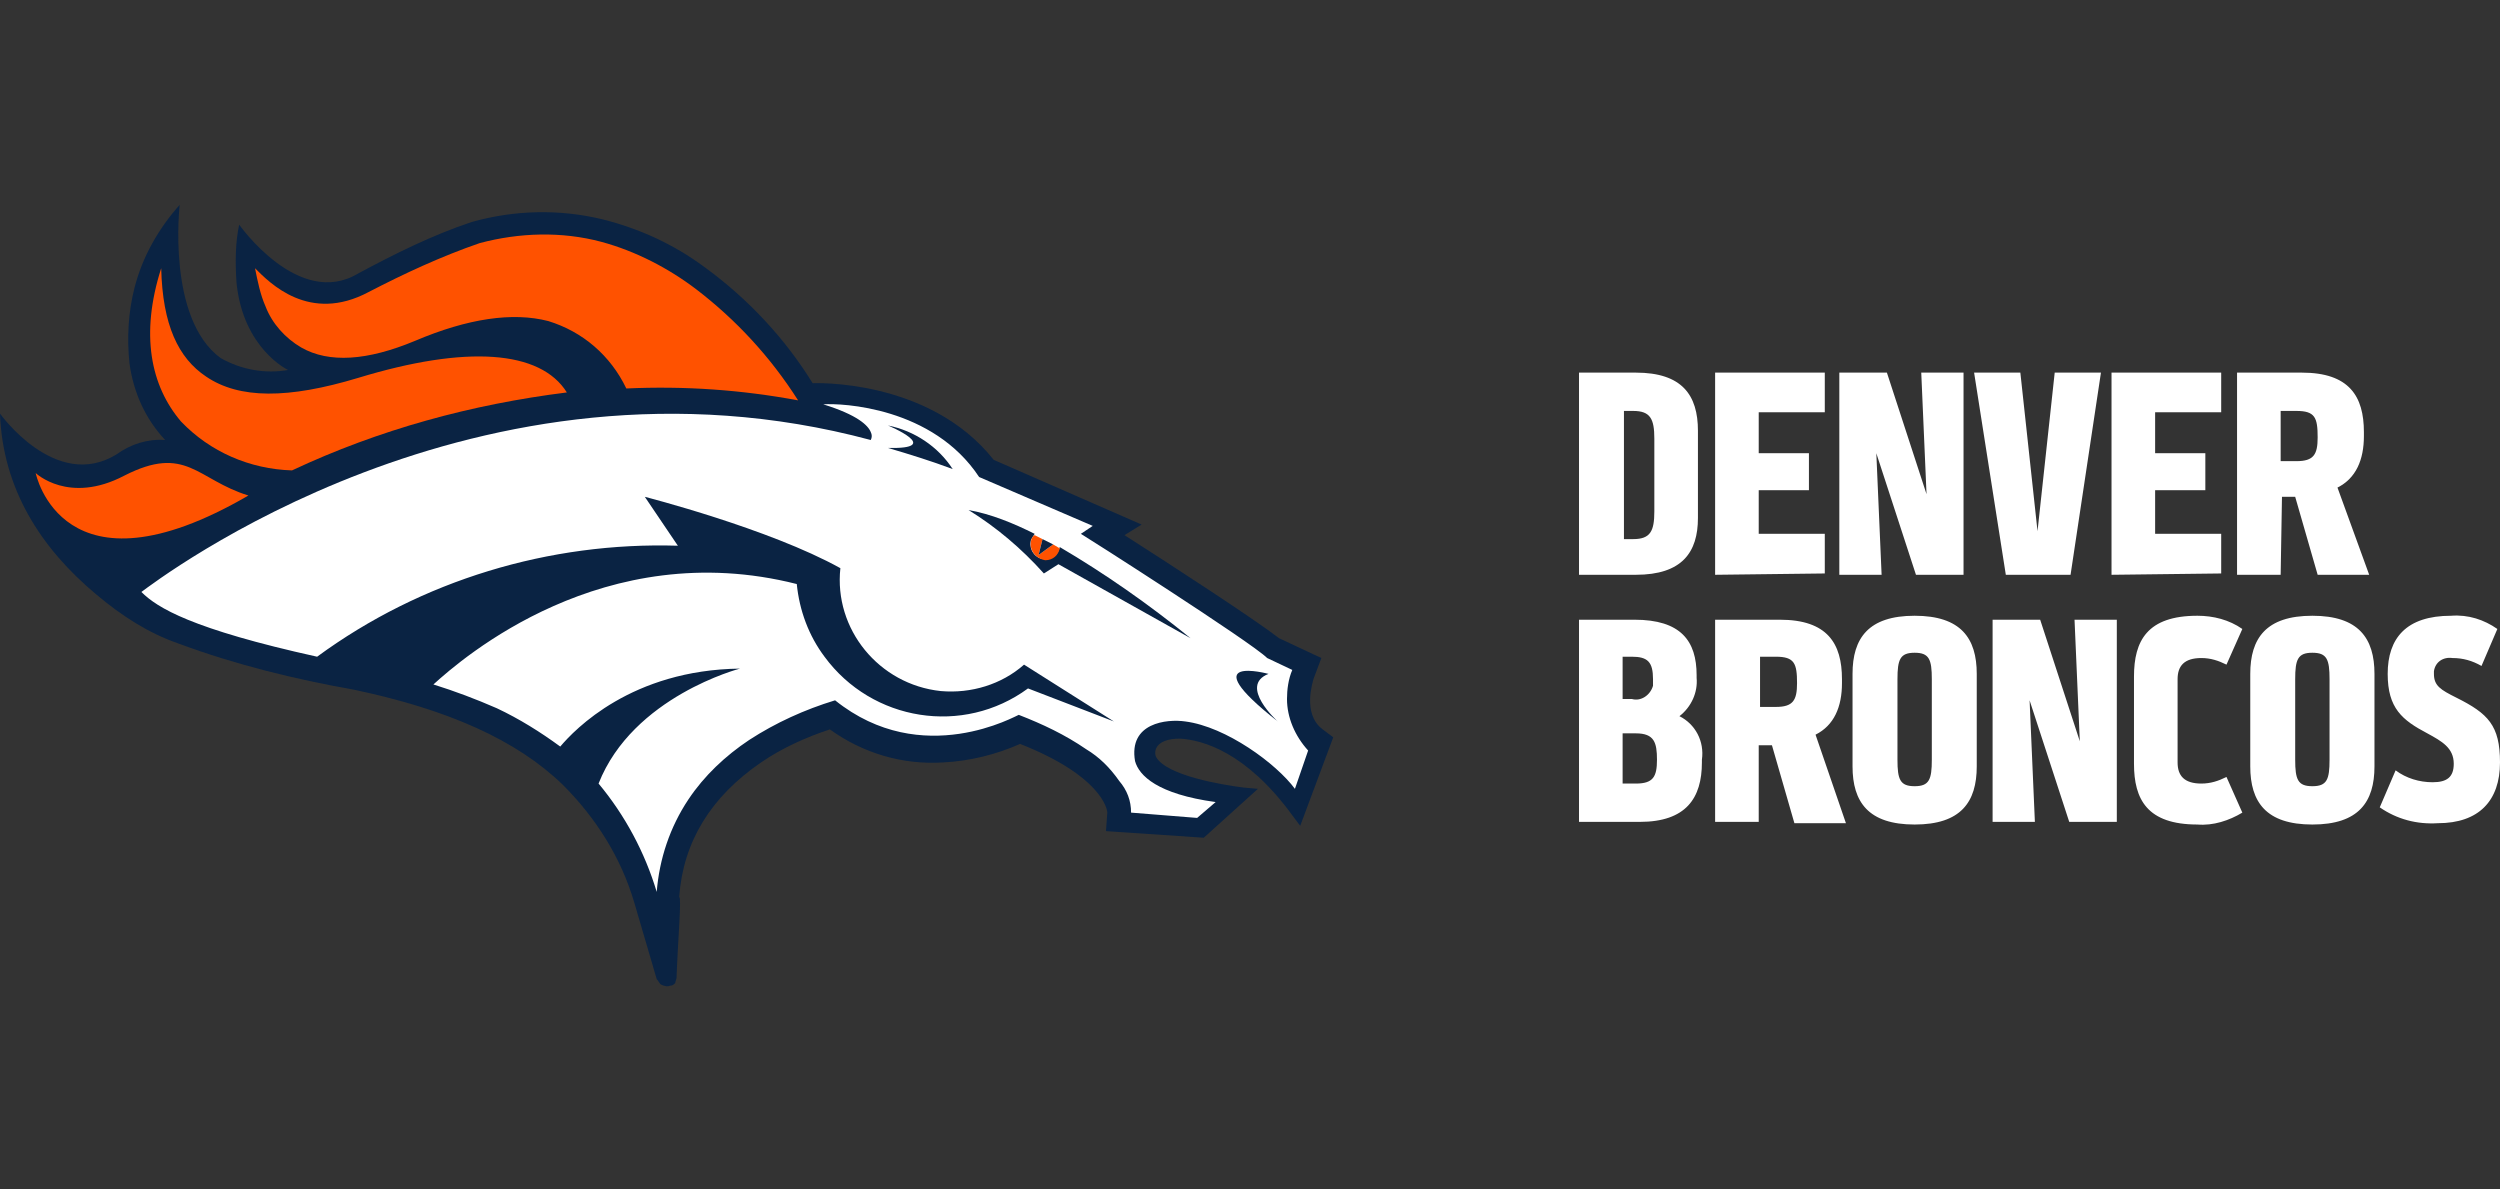 <svg id="BRNC" xmlns="http://www.w3.org/2000/svg" viewBox="0 0 189.2 90">
  <rect x="0" y="0" width="189.2" height="90" fill="#333333" stroke="none"/>
  <style>
    .st0{fill:#fff}.st1{fill:#0a2343}.st2{fill:#ff5200}
  </style>
  <title>
    NFLSHOP_3C_TLP_denver_broncos
  </title>
  <path class="st0" d="M128.5 39.2c0 2.6-1.2 4.3-4.7 4.3h-4.3V28.2h4.3c3.5 0 4.7 1.7 4.7 4.4V39.2zM125.2 33.2c0-1.5-.3-2.1-1.6-2.1h-.7v9.7h.7c1.3 0 1.6-.6 1.6-2.1V33.2L125.2 33.2zM129.8 43.5V28.2h8.3v3h-5v3.1h3.8v2.8h-3.8v3.3h5v3L129.8 43.5 129.8 43.5zM145 43.5l-3-9.2.4 9.2h-3.2V28.2h3.6l3 9.2-.4-9.2h3.2v15.3H145zM155.5 28.2h3.5l-2.3 15.3h-4.9l-2.4-15.3h3.5l1.3 12L155.5 28.2zM159.8 43.5V28.2h8.3v3h-5v3.1h3.8v2.8h-3.8v3.3h5v3L159.8 43.5 159.8 43.5zM172.6 43.5h-3.3V28.2h4.9c3.6 0 4.7 1.8 4.7 4.5V33c0 1.8-.6 3.2-2 3.9l2.4 6.6h-3.9l-1.7-5.9h-1L172.6 43.5 172.6 43.5zM173.8 31.1h-1.2v3.8h1.2c1.3 0 1.6-.5 1.6-1.8C175.4 31.6 175.2 31.1 173.8 31.1zM128.8 57.7c0 2.7-1.2 4.5-4.7 4.5h-4.6V46.9h4.2c3.5 0 4.7 1.6 4.7 4.2v.2c.1 1.1-.4 2.2-1.3 2.9 1.2.6 1.9 1.9 1.7 3.3L128.8 57.7 128.8 57.7zM123.5 49.7h-.7v3.2h.7c.7.2 1.4-.3 1.6-1 0-.2 0-.4 0-.5C125.1 50.1 124.7 49.7 123.5 49.7L123.5 49.7zM123.8 55.5h-1v3.8h1c1.3 0 1.6-.5 1.6-1.8C125.4 56.2 125.2 55.5 123.8 55.5L123.8 55.5zM133.1 62.2h-3.3V46.9h4.9c3.6 0 4.7 1.8 4.7 4.5v.3c0 1.8-.6 3.2-2 3.9l2.3 6.7h-3.9l-1.7-5.9h-1L133.1 62.2 133.1 62.2zM134.4 49.7h-1.2v3.8h1.2c1.3 0 1.6-.5 1.6-1.8C136 50.2 135.8 49.7 134.4 49.7L134.4 49.7zM149.6 58c0 2.7-1.2 4.4-4.7 4.4s-4.7-1.7-4.7-4.4v-7c0-2.7 1.2-4.4 4.7-4.4s4.7 1.7 4.7 4.4V58zM143.6 57.5c0 1.5.2 2 1.3 2s1.3-.5 1.3-2v-6.1c0-1.5-.2-2-1.3-2s-1.3.5-1.3 2C143.6 51.5 143.6 57.5 143.6 57.5zM156.6 62.2l-3-9.2.4 9.2h-3.2V46.9h3.6l3 9.2-.4-9.2h3.2v15.3H156.6zM161.5 51.2c0-2.7 1-4.6 4.8-4.6 1.2 0 2.4.3 3.4 1l-1.2 2.7c-.6-.3-1.2-.5-1.9-.5-1.3 0-1.8.6-1.8 1.6v6.3c0 1 .5 1.6 1.8 1.6.7 0 1.3-.2 1.9-.5l1.2 2.7c-1 .6-2.2 1-3.4.9-3.8 0-4.8-1.9-4.8-4.6L161.5 51.2 161.5 51.2zM179.7 58c0 2.7-1.2 4.4-4.7 4.4s-4.7-1.7-4.7-4.4v-7c0-2.7 1.2-4.4 4.7-4.4s4.7 1.7 4.7 4.4V58zM173.7 57.5c0 1.5.2 2 1.3 2s1.3-.5 1.3-2v-6.1c0-1.5-.2-2-1.3-2s-1.3.5-1.3 2C173.7 51.5 173.7 57.5 173.7 57.5zM180.1 61.1l1.2-2.8c.8.6 1.8.9 2.8.9 1.1 0 1.6-.4 1.6-1.4 0-1.2-.9-1.7-2-2.3-1.9-1-3-1.9-3-4.5 0-2.7 1.4-4.4 4.8-4.4 1.3-.1 2.5.3 3.5 1l-1.2 2.8c-.7-.4-1.4-.6-2.2-.6-.7-.1-1.3.3-1.4 1 0 .1 0 .2 0 .2 0 .9.5 1.2 1.7 1.8 2.4 1.2 3.3 2.1 3.3 4.9 0 2.9-1.6 4.6-4.7 4.6C182.9 62.4 181.4 62 180.1 61.1z"/>
  <path class="st1" d="M51.2,74c0,0.1-0.1,0.3-0.1,0.4c-0.1,0.1-0.2,0.2-0.4,0.2c-0.2,0.1-0.5,0-0.7-0.1c-0.1-0.1-0.2-0.3-0.3-0.4l0,0
	L48,68.3c-1-3.4-2.9-6.4-5.4-8.9c-3.5-3.4-8.7-5.7-15.8-7.2c-4.5-0.8-9-1.9-13.3-3.5c-2.3-0.8-4.3-2.1-6.2-3.7
	C3.1,41.5,0.2,37,0,31.3c0,0,4.2,5.9,8.8,3.1c1.1-0.8,2.4-1.2,3.7-1.1c-1.5-1.6-2.4-3.6-2.7-5.8c-0.2-1.9-0.1-3.9,0.4-5.8
	c0.6-2.3,1.8-4.4,3.4-6.2c0,0-1,8.6,3.1,11.6c1.6,0.9,3.4,1.2,5.1,0.9c0,0-3.4-1.6-3.9-6.6c-0.1-1.5-0.1-3,0.2-4.4
	c0,0,4.5,6.4,9,3.7c2.8-1.5,5.6-2.9,8.6-3.9c3.2-0.9,6.6-1,9.9-0.2c2.8,0.7,5.4,1.9,7.7,3.6c3.3,2.4,6.1,5.4,8.2,8.8
	c0,0,8.8-0.4,13.7,5.8l0,0l11.2,4.9l-1.3,0.8h-0.1h0.1c3.6,2.3,9.9,6.4,11.7,7.8l0,0l3.2,1.5l-0.6,1.6l0,0c0,0.1-0.9,2.6,0.7,3.8
	l0.8,0.6l0,0l0,0l-2.5,6.7l-0.6-0.8c-3.5-4.8-6.8-5.7-8.5-5.8c-1.9,0-2,1-1.8,1.4c0.8,1.4,5,2.1,6.6,2.3l1.1,0.1l-4.1,3.7l-7.4-0.5
	l0,0l0,0l0.1-1.4l0,0c0-0.3-0.5-2.8-6.6-5.2l0,0c-1.8,0.8-3.8,1.3-5.8,1.4c-3.1,0.2-6.1-0.7-8.6-2.5l0,0c-1.8,0.6-3.6,1.4-5.2,2.5
	c-3.8,2.6-5.9,6-6.2,10.2C51.6,67.8,51.3,71.2,51.2,74"/>
  <path class="st2" d="M27.1,28.6c-5.3,1.6-9,1.6-11.5-0.1c-2.1-1.4-3.3-3.9-3.4-8.2c-1.6,5-0.8,8.9,1.5,11.6c2.2,2.3,5.2,3.6,8.4,3.7
	c6.6-3.1,13.6-5,20.8-5.9C40.9,26.5,35.3,26.1,27.1,28.6z"/>
  <path class="st2" d="M52.7,21.9c-2.1-1.6-4.6-2.9-7.2-3.6c-3-0.8-6.2-0.7-9.2,0.1c-2.9,1-5.7,2.3-8.4,3.7c-4.5,2.4-7.5-0.7-8.6-1.8
	v0c0.2,1,0.4,2,0.8,2.9c0.5,1.3,1.5,2.4,2.7,3.1c2.1,1.2,5,1,8.6-0.5c4-1.7,7.4-2.2,10.1-1.5c2.6,0.8,4.7,2.6,5.9,5.1
	c4.4-0.2,8.7,0.1,13,0.9C58.3,27,55.7,24.2,52.7,21.9z"/>
  <path class="st0" d="M97.4,52.9c0-0.7,0.1-1.5,0.4-2.2l-1.9-0.9l0,0c-1.2-1.2-13.9-9.3-14.1-9.4l0,0l0,0l0.9-0.6l-8.6-3.7l0,0
	c-3.5-5.3-10.4-5.6-11.8-5.5c2.6,0.8,3.4,1.6,3.6,2.1c0.1,0.2,0.1,0.4,0,0.6l0,0l0,0C36.1,25.3,11.8,44,10.7,44.8
	c1.2,1.2,3.8,2.8,13.3,4.9c7.9-5.8,17.6-8.7,27.3-8.4l-2.5-3.7c0,0,9.4,2.4,14.8,5.4c-0.5,4.6,2.9,8.8,7.6,9.3
	c2.3,0.2,4.6-0.5,6.3-2l6.8,4.3l-6.5-2.5c-4.9,3.6-11.8,2.5-15.4-2.4c-1.2-1.6-1.9-3.5-2.1-5.5c-14.6-3.7-25.3,5.6-27.5,7.6
	c1.6,0.5,3.2,1.1,4.8,1.8c1.7,0.8,3.3,1.8,4.8,2.9c1.1-1.3,5.4-5.8,13.6-5.9c0,0-8.1,2.1-10.7,8.7c2,2.4,3.5,5.2,4.4,8.2
	c0.2-2.5,1-4.9,2.4-7c1.2-1.8,2.8-3.3,4.6-4.5c2-1.3,4.2-2.3,6.5-3l0,0c6.6,5.3,13.8,1.1,13.9,1.1l0,0c1.8,0.7,3.5,1.5,5.1,2.6
	c1,0.6,1.8,1.4,2.5,2.4c0.6,0.7,0.9,1.5,0.9,2.4l5,0.4l1.4-1.2c-4.4-0.6-5.8-2-6.1-3.1c-0.5-2.9,2.4-3.2,3.8-3
	c3.1,0.4,6.9,3.2,8.3,5.1l1-2.9C98,55.7,97.4,54.3,97.4,52.9z"/>
  <path class="st2" d="M2.7,35.8c0,0,2,9.9,16.1,1.7c-3.9-1.2-4.7-3.9-9.4-1.5C5.2,38.2,2.7,35.8,2.7,35.8z"/>
  <path class="st1" d="M80.2,41.4c-0.1,0.6-0.7,1-1.3,0.9c-0.6-0.1-1-0.7-0.9-1.3c0-0.2,0.2-0.4,0.3-0.6c-1.6-0.8-3.3-1.5-5-1.8
	c2.1,1.3,4,2.9,5.7,4.8l1.1-0.7l10,5.6C86.9,45.7,83.6,43.4,80.2,41.4z"/>
  <path class="st2" d="M78,41.2c0,0.6,0.5,1.1,1.1,1.2c0.6,0,1-0.4,1.1-0.9l-0.5-0.3L78.6,42l0.3-1.2l-0.6-0.3
	C78.1,40.6,78,40.9,78,41.2z"/>
  <path class="st1" d="M78.6 42l1.1-.8-.8-.4L78.6 42zM96 51c-2.3.9.7 3.6.7 3.6C90.1 49.4 96 51 96 51zM67.2 33.9c4.3.1 0-1.7 0-1.7 2 .4 3.8 1.6 4.9 3.3C70.5 34.9 68.9 34.4 67.2 33.9z"/>
</svg>
